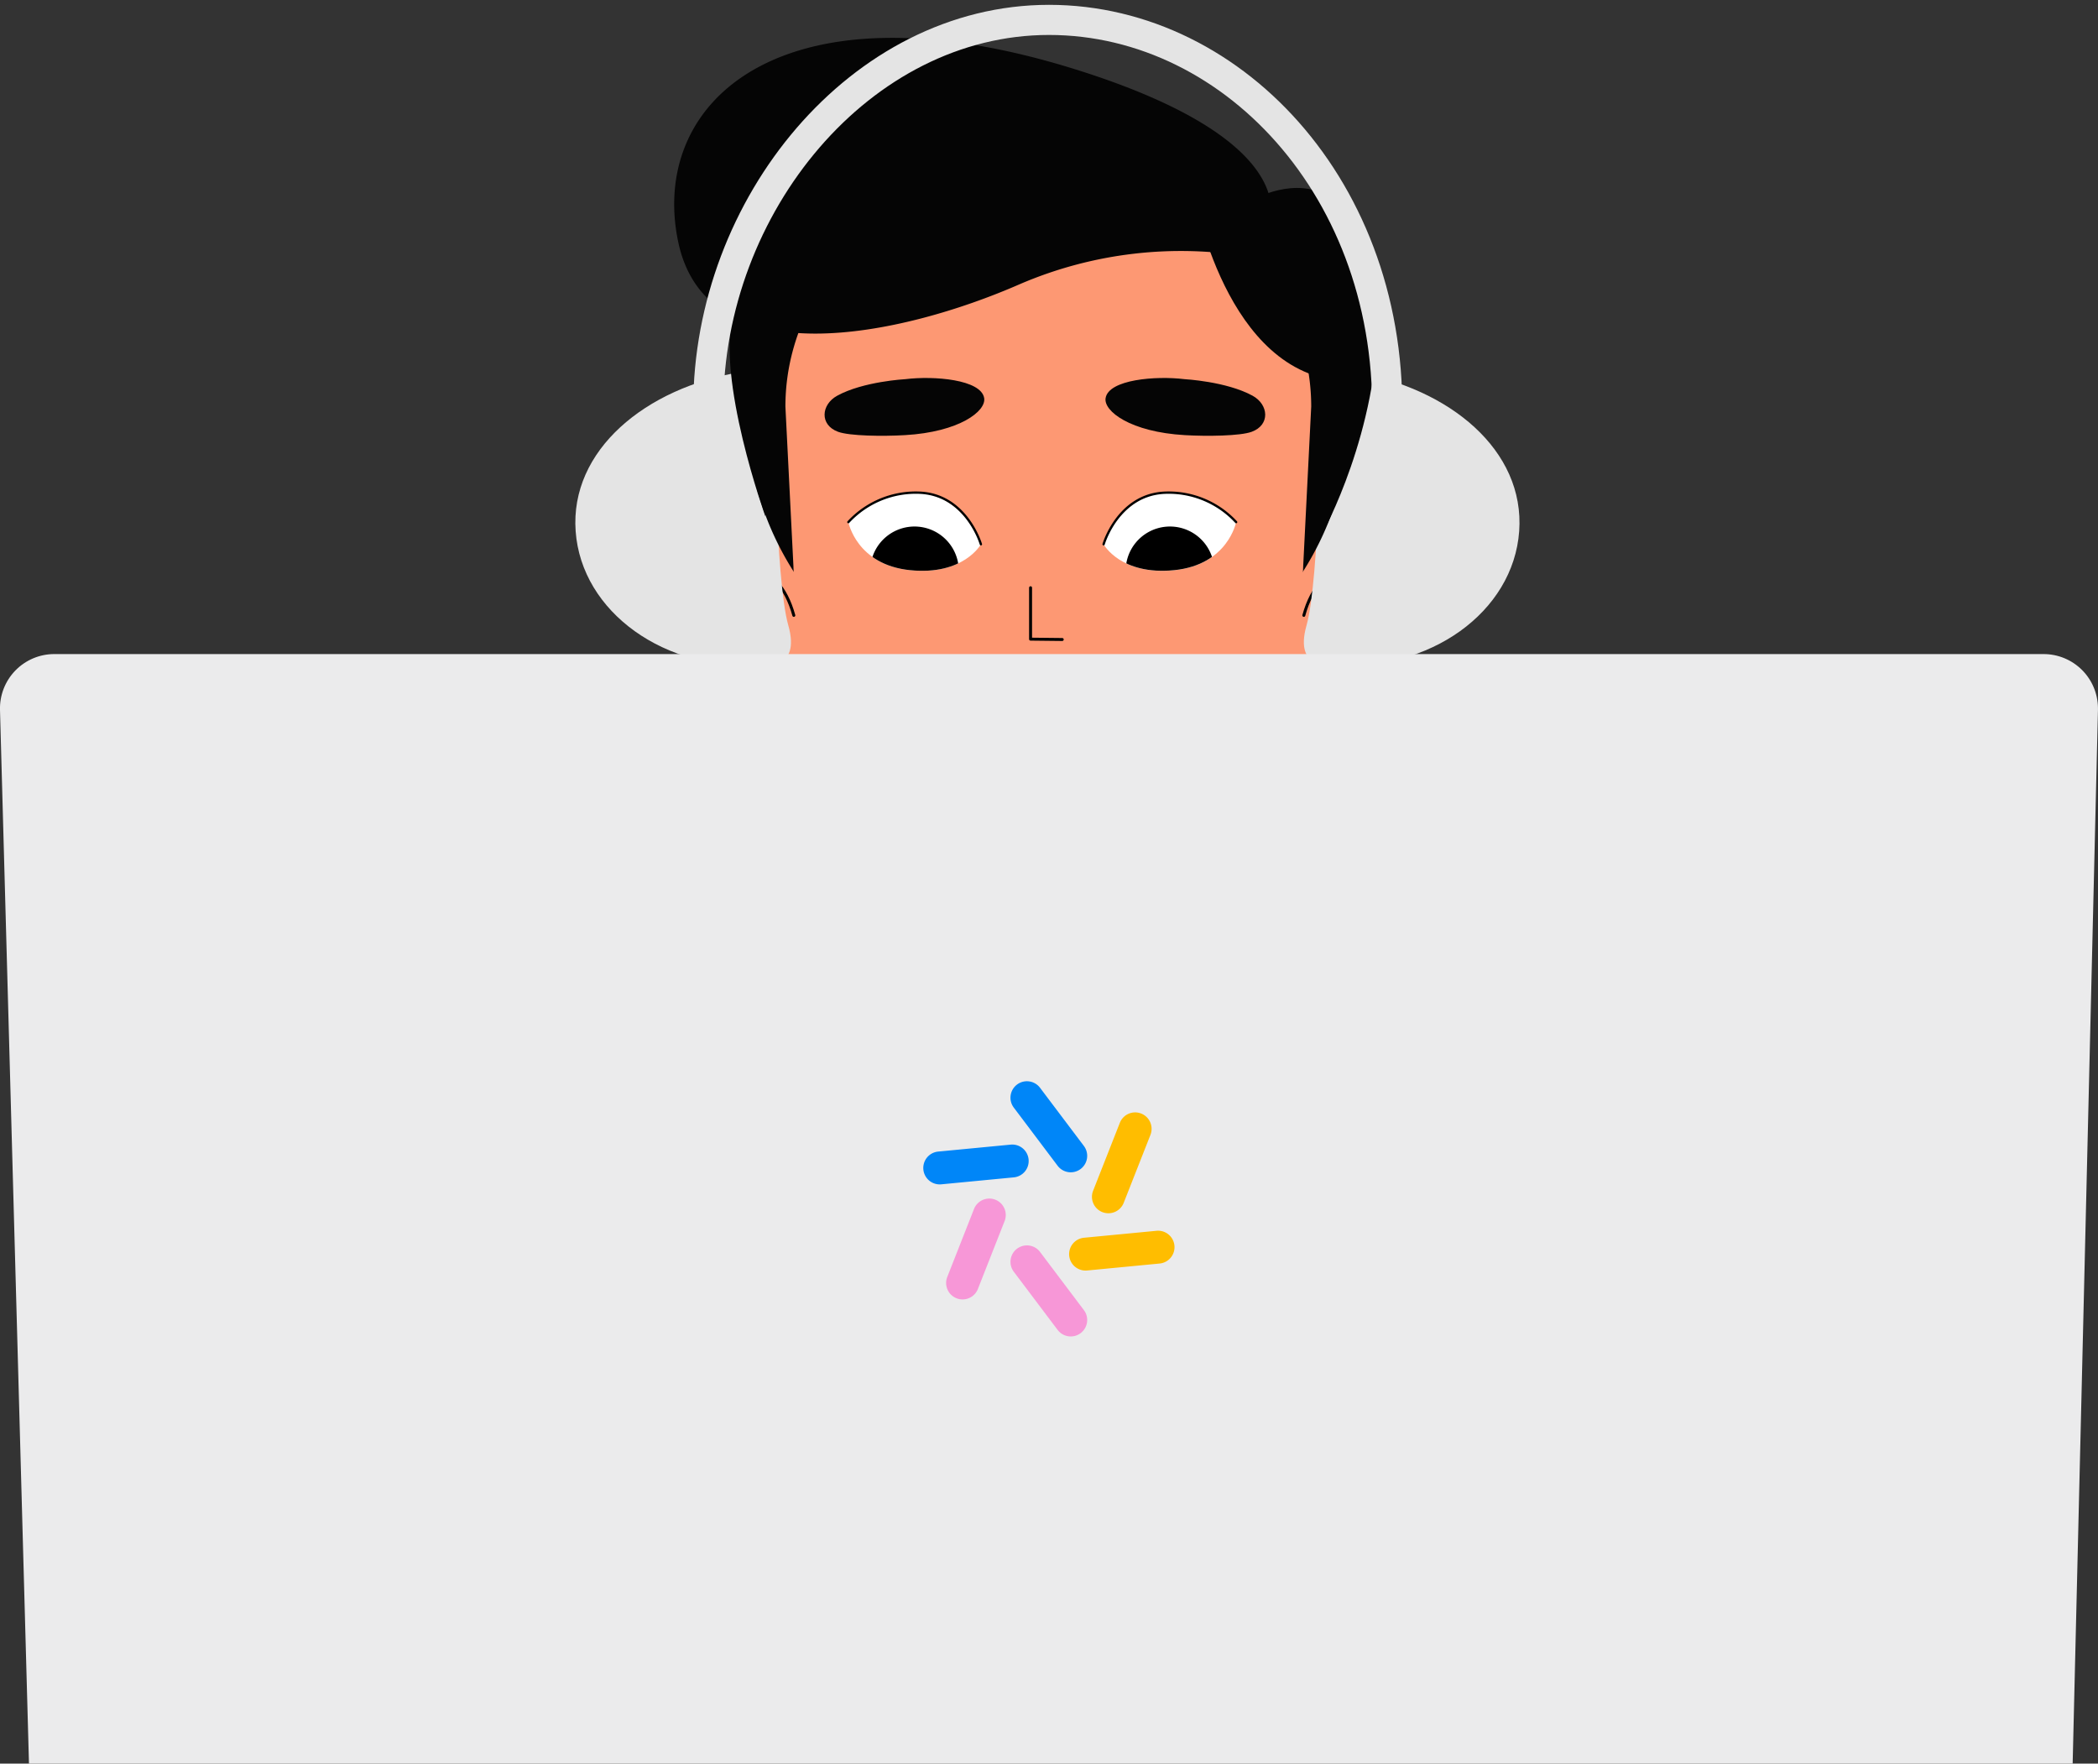 <svg xmlns="http://www.w3.org/2000/svg" xmlns:xlink="http://www.w3.org/1999/xlink" id="Grupo_3256" data-name="Grupo 3256" width="348.247" height="292.742" viewBox="0 0 348.247 292.742"><rect x="0" y="0" width="348.247" height="292.742" fill="#333333" stroke="none"/><defs><clipPath id="clip-path"><rect id="Rect&#xE1;ngulo_1678" data-name="Rect&#xE1;ngulo 1678" width="348.247" height="292.742" fill="none"></rect></clipPath><clipPath id="clip-path-2"><path id="Trazado_4118" data-name="Trazado 4118" d="M106.622,66.816s1.347,7.083,10.253,7.98,11.743-4.3,11.743-4.3-2.61-7.806-9.951-8.547c-.453-.045-.9-.067-1.331-.067a15.114,15.114,0,0,0-10.714,4.938" transform="translate(-106.622 -61.878)" fill="none"></path></clipPath><clipPath id="clip-path-4"><path id="Trazado_4122" data-name="Trazado 4122" d="M148.647,61.945c-7.339.741-9.951,8.547-9.951,8.547s2.838,5.2,11.744,4.3,10.252-7.98,10.252-7.98a15.114,15.114,0,0,0-10.714-4.938c-.433,0-.878.022-1.331.067" transform="translate(-138.696 -61.878)" fill="none"></path></clipPath><clipPath id="clip-path-6"><path id="Trazado_4134" data-name="Trazado 4134" d="M9.021,82.2A9.019,9.019,0,0,0,0,91.472l4.81,174.9h339.23l4.2-174.934c0-.053,0-.106,0-.158v-.125a9.021,9.021,0,0,0-9.021-8.953Z" transform="translate(0 -82.203)" fill="none"></path></clipPath><linearGradient id="linear-gradient" y1="1" x2="0.004" y2="1" gradientUnits="objectBoundingBox"><stop offset="0" stop-color="#fff"></stop><stop offset="0.528" stop-color="#fff"></stop><stop offset="0.784" stop-color="#f6f6f6"></stop><stop offset="1" stop-color="#ebebec"></stop></linearGradient></defs><g id="Grupo_3243" data-name="Grupo 3243"><g id="Grupo_3242" data-name="Grupo 3242" clip-path="url(#clip-path)"><path id="Trazado_4105" data-name="Trazado 4105" d="M160.83,73.221c-2.8,6.266-2.565,16.381,3.381,18.619s13.046-5.838,15.85-12.1,1.092-11.715-4.855-13.951-11.573,1.172-14.377,7.437" transform="translate(51.032 20.88)" fill="#fd9873"></path><path id="Trazado_4106" data-name="Trazado 4106" d="M173.862,71.359s-7.275-1.936-10,7.946" transform="translate(52.561 22.84)" fill="none" stroke="#000" stroke-linecap="round" stroke-linejoin="round" stroke-width="0.491"></path><path id="Trazado_4107" data-name="Trazado 4107" d="M108.208,73.221c2.8,6.266,2.565,16.381-3.381,18.619S91.78,86,88.976,79.735,87.884,68.02,93.831,65.784s11.573,1.172,14.376,7.437" transform="translate(28.118 20.88)" fill="#fd9873"></path><path id="Trazado_4108" data-name="Trazado 4108" d="M92.194,71.359s7.275-1.936,10,7.946" transform="translate(29.572 22.84)" fill="none" stroke="#000" stroke-linecap="round" stroke-linejoin="round" stroke-width="0.491"></path><path id="Trazado_4109" data-name="Trazado 4109" d="M99.826,46.778c-15.9,2.648-28.437,13-27.467,26.436S87.2,96.592,103.344,95.426c0,0,6.485,1.055,4.314-6.585s-2.4-36.872-2.4-36.872.993-6.26-5.434-5.191" transform="translate(23.193 14.965)" fill="#e4e4e4"></path><path id="Trazado_4110" data-name="Trazado 4110" d="M172.14,46.778c15.9,2.648,28.437,13,27.467,26.436s-14.844,23.377-30.984,22.211c0,0-6.485,1.055-4.314-6.585s2.4-36.872,2.4-36.872-.993-6.26,5.434-5.191" transform="translate(52.562 14.965)" fill="#e4e4e4"></path><path id="Trazado_4111" data-name="Trazado 4111" d="M194.058,63.6A50.133,50.133,0,1,1,143.924,13.47,50.133,50.133,0,0,1,194.058,63.6" transform="translate(30.085 4.321)" fill="#050505"></path><path id="Trazado_4112" data-name="Trazado 4112" d="M120.87,96.429l-7.2,60.045h42.665L148.964,95.81Z" transform="translate(36.46 30.732)" fill="#fd9873"></path><path id="Trazado_4113" data-name="Trazado 4113" d="M118.393,106.179l33.15,22.49-3.62-30.2Z" transform="translate(37.976 31.584)" fill="#e46c48"></path><path id="Trazado_4114" data-name="Trazado 4114" d="M142.347,20.789h0c-23.173,0-43.639,17.925-43.639,40.036l1.334,26.535s.479,37.621,36.189,49.065a20.126,20.126,0,0,0,12.233,0c35.709-11.444,36.188-49.065,36.188-49.065l1.335-26.535c0-22.111-20.467-40.036-43.639-40.036" transform="translate(31.662 6.668)" fill="#fd9873"></path><path id="Trazado_4115" data-name="Trazado 4115" d="M129.519,73.864V82.4l5.257.058" transform="translate(41.545 23.693)" fill="none" stroke="#000" stroke-linecap="round" stroke-linejoin="round" stroke-width="0.491"></path><path id="Trazado_4116" data-name="Trazado 4116" d="M128.618,70.492s-2.61-7.806-9.951-8.547-12.045,4.871-12.045,4.871,1.347,7.082,10.252,7.98,11.744-4.3,11.744-4.3" transform="translate(34.2 19.848)" fill="#fff"></path></g></g><g id="Grupo_3245" data-name="Grupo 3245" transform="translate(140.822 81.726)"><g id="Grupo_3244" data-name="Grupo 3244" clip-path="url(#clip-path-2)"><path id="Trazado_4117" data-name="Trazado 4117" d="M109.405,72.786a7.352,7.352,0,1,0,8.053-6.577,7.354,7.354,0,0,0-8.053,6.577" transform="translate(-105.741 -60.501)"></path></g></g><g id="Grupo_3247" data-name="Grupo 3247"><g id="Grupo_3246" data-name="Grupo 3246" clip-path="url(#clip-path)"><path id="Trazado_4119" data-name="Trazado 4119" d="M128.618,70.483s-2.348-8.069-9.951-8.547a15.242,15.242,0,0,0-12.045,4.871" transform="translate(34.2 19.857)" fill="none" stroke="#000" stroke-linecap="round" stroke-linejoin="round" stroke-width="0.384"></path><path id="Trazado_4120" data-name="Trazado 4120" d="M138.7,70.492s2.61-7.806,9.951-8.547,12.045,4.871,12.045,4.871S159.345,73.9,150.44,74.8s-11.744-4.3-11.744-4.3" transform="translate(44.488 19.848)" fill="#fff"></path></g></g><g id="Grupo_3249" data-name="Grupo 3249" transform="translate(183.184 81.726)"><g id="Grupo_3248" data-name="Grupo 3248" clip-path="url(#clip-path-4)"><path id="Trazado_4121" data-name="Trazado 4121" d="M156.139,72.786a7.352,7.352,0,1,1-8.053-6.577,7.354,7.354,0,0,1,8.053,6.577" transform="translate(-137.806 -60.501)"></path></g></g><g id="Grupo_3251" data-name="Grupo 3251"><g id="Grupo_3250" data-name="Grupo 3250" clip-path="url(#clip-path)"><path id="Trazado_4123" data-name="Trazado 4123" d="M138.7,70.483s2.348-8.069,9.951-8.547a15.242,15.242,0,0,1,12.045,4.871" transform="translate(44.488 19.857)" fill="none" stroke="#000" stroke-linecap="round" stroke-linejoin="round" stroke-width="0.384"></path><path id="Trazado_4124" data-name="Trazado 4124" d="M121.765,85.633a30.7,30.7,0,0,0,24.9,0" transform="translate(39.058 27.468)" fill="none" stroke="#000" stroke-linecap="round" stroke-linejoin="round" stroke-width="0.491"></path><path id="Trazado_4125" data-name="Trazado 4125" d="M117.037,47.7s-6.975.366-11.318,2.752c-2.675,1.47-2.945,4.845.148,5.982,1.916.705,7.412.771,11.1.557,9.031-.52,13.529-3.982,13.153-6.164-.527-3.071-8.318-3.715-13.083-3.128" transform="translate(33.241 15.237)" fill="#050505"></path><path id="Trazado_4126" data-name="Trazado 4126" d="M152.04,47.7s6.974.366,11.318,2.752c2.675,1.47,2.945,4.845-.149,5.982-1.915.705-7.412.771-11.1.557-9.031-.52-13.529-3.982-13.153-6.164.527-3.071,8.318-3.715,13.083-3.128" transform="translate(44.565 15.237)" fill="#050505"></path><line id="L&#xED;nea_197" data-name="L&#xED;nea 197" x2="10.097" transform="translate(168.197 120.486)" fill="none" stroke="#e46c48" stroke-linecap="round" stroke-linejoin="round" stroke-width="0.508"></line><path id="Trazado_4127" data-name="Trazado 4127" d="M149.845,23.407s4.7,29.487,23.451,32.15c0,0,4.574-28.378-23.451-32.15" transform="translate(48.065 7.508)" fill="#050505"></path><path id="Trazado_4128" data-name="Trazado 4128" d="M180.451,41.142a67.706,67.706,0,0,0-38.313,4.487c-19.761,8.655-52,15.6-56.741-7-4.945-23.544,17.6-44.01,66.63-28.421,38.743,12.317,31.239,26.115,31.239,26.115Z" transform="translate(27.178 1.524)" fill="#050505"></path><path id="Trazado_4129" data-name="Trazado 4129" d="M178.562,44.354C178.484,26.3,168.348,24.1,168.348,24.1l0,.009c-5.806-1.858-11.88,2.178-11.88,2.178L169.95,45.23,169.394,80.8s9.255-16.741,9.169-36.445" transform="translate(50.19 7.577)" fill="#050505"></path><path id="Trazado_4130" data-name="Trazado 4130" d="M92.356,44.213c4.822-17.4,7.262-20.111,7.262-20.111v.009c5.442-1.858,11.135,2.178,11.135,2.178L98.116,45.228l-.468,32.946s-8.327-23.012-5.292-33.962" transform="translate(29.411 7.577)" fill="#050505"></path><path id="Trazado_4131" data-name="Trazado 4131" d="M89.017,66.737c0-33.477,25.319-64.237,56.552-64.237s58.285,29.708,56.01,69.035" transform="translate(28.553 0.802)" fill="none" stroke="#e4e4e4" stroke-miterlimit="10" stroke-width="5"></path><path id="Trazado_4132" data-name="Trazado 4132" d="M250.377,179.423a33.512,33.512,0,0,0-20.193-24.315,10.6,10.6,0,0,0-2-.967l-77.662-28.315-70.78,28.635a33.056,33.056,0,0,0-3.279,1.329l-.108.044c-.052.021-.094.054-.145.075a33.46,33.46,0,0,0-18.466,23.514l-1.4,6.814H251.777Z" transform="translate(18.074 40.36)" fill="#fff"></path><path id="Trazado_4133" data-name="Trazado 4133" d="M91.69,145.061s42.283,34.947,101.251,0l-53.258-19.417Z" transform="translate(29.411 40.302)" fill="#fd9873"></path></g></g><g id="Grupo_3253" data-name="Grupo 3253" transform="translate(0 108.571)"><g id="Grupo_3252" data-name="Grupo 3252" clip-path="url(#clip-path-6)"><rect id="Rect&#xE1;ngulo_1681" data-name="Rect&#xE1;ngulo 1681" width="348.384" height="184.171" transform="translate(-0.138 0)" fill="url(#linear-gradient)"></rect></g></g><g id="Grupo_3255" data-name="Grupo 3255"><g id="Grupo_3254" data-name="Grupo 3254" clip-path="url(#clip-path)"><path id="Trazado_4135" data-name="Trazado 4135" d="M145.4,139.993h0a2.73,2.73,0,0,1,1.54,3.54l-4.426,11.248a2.73,2.73,0,1,1-5.08-2l4.426-11.248a2.73,2.73,0,0,1,3.54-1.54" transform="translate(44.023 44.844)" fill="#ffbd00"></path><path id="Trazado_4136" data-name="Trazado 4136" d="M127.073,150.822h0a2.73,2.73,0,0,1,1.54,3.54l-4.426,11.248a2.73,2.73,0,1,1-5.08-2l4.426-11.248a2.73,2.73,0,0,1,3.54-1.54" transform="translate(38.144 48.317)" fill="#f797d7"></path><path id="Trazado_4137" data-name="Trazado 4137" d="M128.081,136.438h0a2.729,2.729,0,0,1,3.822.538l7.275,9.653a2.729,2.729,0,1,1-4.36,3.285l-7.275-9.653a2.73,2.73,0,0,1,.538-3.822" transform="translate(40.735 43.588)" fill="#0086f8"></path><path id="Trazado_4138" data-name="Trazado 4138" d="M138.641,171.082h0a2.729,2.729,0,0,1-3.822-.538l-7.275-9.653a2.729,2.729,0,1,1,4.36-3.285l7.275,9.653a2.73,2.73,0,0,1-.538,3.822" transform="translate(40.735 50.205)" fill="#f797d7"></path><path id="Trazado_4139" data-name="Trazado 4139" d="M151.845,157.143h0a2.731,2.731,0,0,0-2.978-2.457l-12.033,1.154a2.73,2.73,0,0,0,.523,5.435l12.032-1.156a2.731,2.731,0,0,0,2.457-2.977" transform="translate(43.099 49.613)" fill="#ffbd00"></path><path id="Trazado_4140" data-name="Trazado 4140" d="M133.516,146.314h0a2.729,2.729,0,0,0-2.977-2.457l-12.033,1.154a2.73,2.73,0,0,0,.522,5.435l12.032-1.156a2.729,2.729,0,0,0,2.457-2.977" transform="translate(37.22 46.14)" fill="#0086f8"></path></g></g></svg>